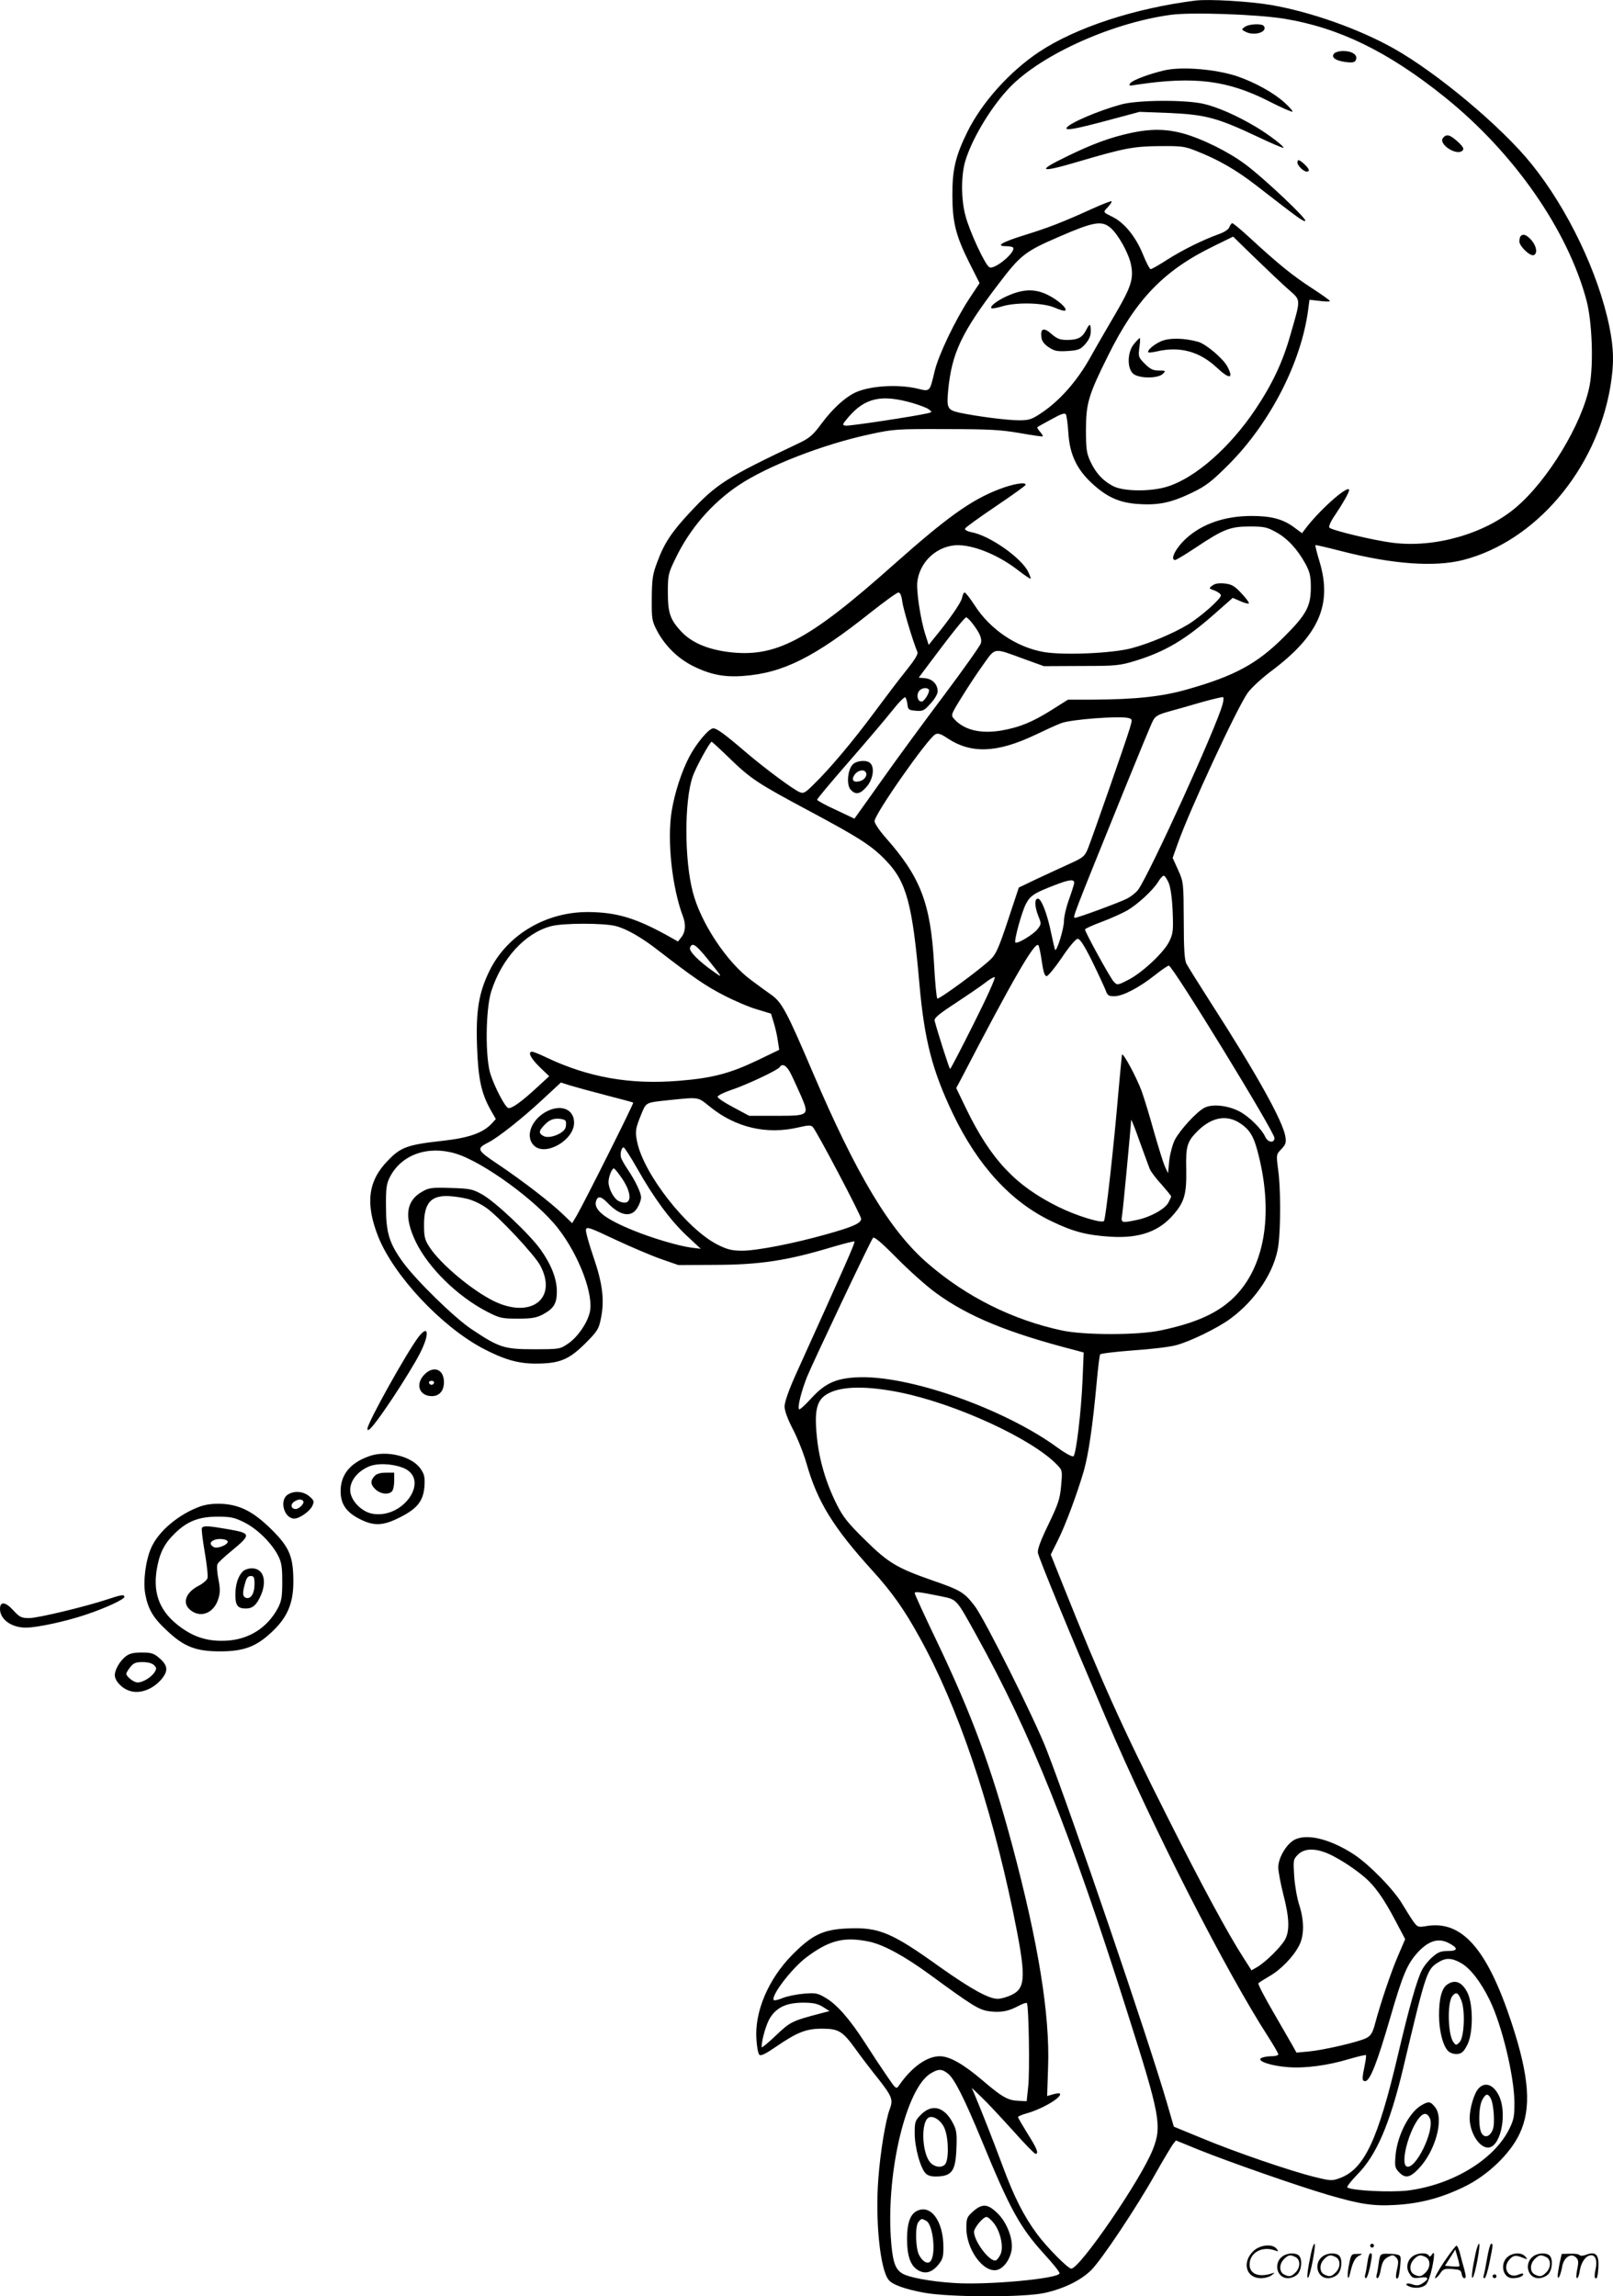 <?xml version="1.0" encoding="UTF-8"?>
<svg xmlns="http://www.w3.org/2000/svg" version="1.0" viewBox="0 0 842.91 1200.11" preserveAspectRatio="xMidYMid meet">
  <g transform="translate(-0,1200.664) scale(0.1,-0.1)" fill="#000000" stroke="none">
    <path d="M6250 12004 c-320 -40 -627 -141 -819 -268 -155 -103 -300 -265 -376 -419 -62 -126 -79 -198 -78 -332 0 -140 18 -210 87 -349 l55 -109 -55 -83 c-73 -112 -159 -291 -180 -378 -26 -109 -23 -107 -91 -90 -105 24 -253 14 -328 -23 -55 -28 -116 -85 -171 -159 -45 -61 -64 -77 -116 -102 -384 -182 -434 -214 -577 -368 -91 -98 -131 -158 -166 -254 -25 -65 -28 -90 -29 -190 -1 -108 1 -118 27 -169 42 -80 110 -146 188 -185 90 -45 164 -60 264 -52 207 15 372 98 669 335 70 55 133 101 141 101 9 0 16 -16 20 -47 5 -40 55 -206 79 -264 5 -11 -14 -41 -57 -95 -35 -43 -110 -142 -167 -219 -108 -146 -233 -296 -319 -379 -44 -44 -53 -48 -73 -39 -38 17 -177 121 -273 202 -120 103 -159 131 -178 131 -22 0 -88 -78 -124 -147 -41 -77 -78 -192 -93 -286 -25 -152 2 -400 59 -550 16 -42 13 -82 -8 -108 l-18 -23 -39 22 c-178 100 -279 131 -431 132 -220 1 -422 -119 -514 -305 -57 -115 -73 -212 -66 -400 6 -166 22 -240 68 -324 l30 -53 -22 -24 c-45 -48 -118 -74 -251 -89 -190 -21 -224 -33 -294 -107 -102 -106 -115 -224 -47 -396 82 -203 327 -465 543 -581 112 -59 186 -81 278 -81 124 0 173 19 258 103 66 66 73 77 84 132 20 95 9 184 -39 323 -23 67 -41 131 -39 142 3 17 18 12 151 -51 81 -38 189 -84 240 -102 l92 -32 200 1 c227 1 370 23 593 90 68 20 125 35 127 32 5 -5 -44 -115 -306 -694 -37 -82 -59 -145 -59 -168 0 -23 16 -66 43 -118 24 -46 56 -126 71 -178 57 -201 139 -335 346 -563 100 -110 166 -203 245 -347 199 -358 369 -860 489 -1435 69 -336 68 -398 -7 -434 -24 -12 -57 -21 -73 -21 -47 0 -139 51 -299 164 -255 183 -321 211 -484 204 -128 -5 -186 -32 -291 -138 -125 -127 -198 -298 -187 -443 2 -38 9 -73 15 -79 8 -8 32 4 86 41 111 76 158 95 241 95 87 0 108 -12 177 -108 28 -39 82 -110 120 -157 69 -88 76 -107 58 -154 -22 -57 -50 -228 -60 -364 -17 -218 9 -476 54 -530 19 -25 88 -49 186 -67 132 -24 522 -25 629 -1 101 22 191 67 243 119 54 53 238 329 336 504 40 71 81 139 90 152 l17 22 120 -49 c159 -64 523 -191 674 -235 170 -50 238 -60 356 -53 128 8 235 36 355 94 123 59 242 173 291 278 63 133 51 298 -42 580 -127 385 -258 535 -442 506 -46 -8 -49 -7 -71 23 -12 17 -38 58 -57 90 -42 73 -173 208 -254 261 -132 86 -261 114 -322 69 -39 -29 -73 -92 -73 -137 0 -21 12 -84 26 -140 32 -123 34 -190 10 -236 -21 -39 -100 -117 -145 -144 l-31 -18 -44 69 c-76 117 -219 381 -395 732 -240 476 -344 707 -546 1212 l-64 160 35 70 c41 81 102 245 138 368 25 90 46 234 67 462 7 76 15 142 18 146 3 5 80 14 171 21 91 6 192 18 225 27 73 19 219 90 285 139 133 98 231 247 250 380 13 93 13 305 -1 400 -10 77 -10 78 17 106 23 24 26 34 21 66 -13 80 -150 327 -389 698 -63 99 -121 191 -128 205 -10 18 -14 80 -14 225 -1 197 -1 201 -29 264 l-29 64 27 76 c63 177 305 699 364 785 18 26 73 77 125 116 247 185 319 346 252 570 -14 46 -24 86 -22 88 2 1 64 -13 137 -32 265 -68 485 -84 635 -46 377 97 695 470 769 904 20 119 19 199 -5 316 -57 280 -218 616 -407 850 -156 194 -493 476 -719 603 -183 103 -435 192 -644 228 -113 19 -321 31 -390 23z m460 -95 c287 -47 544 -172 840 -410 362 -291 643 -695 741 -1064 29 -112 37 -330 16 -443 -38 -199 -219 -498 -387 -639 -163 -137 -423 -211 -643 -183 -96 12 -315 64 -330 79 -5 5 6 32 31 68 38 56 72 116 72 128 0 31 -138 -88 -217 -187 l-29 -38 -42 31 c-58 43 -120 59 -221 59 -139 0 -257 -40 -342 -117 -54 -49 -87 -113 -58 -113 6 0 54 29 108 65 144 96 180 110 281 110 76 0 91 -3 139 -30 60 -33 112 -90 154 -167 22 -42 27 -63 27 -121 0 -99 -23 -142 -139 -258 -140 -140 -256 -204 -502 -274 -135 -39 -272 -54 -506 -55 l-122 0 -87 -55 c-101 -63 -165 -89 -259 -106 -110 -19 -197 2 -249 60 -18 20 -17 23 39 113 31 51 82 128 113 171 65 91 51 89 212 30 l105 -38 195 1 c182 0 201 2 283 27 156 48 261 110 416 247 l93 82 39 -17 c22 -10 42 -15 45 -12 3 3 -14 27 -38 52 -36 39 -51 48 -88 52 -31 3 -51 0 -65 -11 -19 -14 -19 -15 13 -26 17 -7 32 -18 32 -25 0 -19 -107 -113 -173 -153 -78 -47 -200 -98 -293 -123 -100 -27 -356 -38 -460 -20 -142 25 -280 118 -360 243 -24 37 -48 68 -53 68 -5 0 -11 -13 -14 -29 -5 -25 -69 -117 -150 -215 l-24 -30 -16 50 c-26 78 -50 235 -43 283 13 95 88 171 182 186 83 14 225 -38 338 -124 37 -29 70 -51 72 -49 1 2 -4 18 -13 36 -35 73 -202 190 -296 207 -21 4 -36 12 -34 19 2 6 74 58 160 116 86 58 156 108 157 113 0 16 -65 5 -138 -23 -147 -56 -273 -147 -547 -390 -454 -405 -624 -494 -876 -460 -107 15 -187 50 -240 107 -58 63 -69 97 -69 206 0 88 2 97 41 177 74 153 187 285 328 380 151 101 440 214 687 267 124 27 140 28 399 27 227 0 288 -4 385 -21 63 -11 117 -19 119 -17 2 2 -4 13 -14 24 -10 11 -16 22 -14 24 2 2 35 21 73 41 50 28 70 35 76 26 4 -7 10 -51 13 -98 7 -111 44 -190 125 -264 79 -73 147 -102 248 -107 103 -6 168 9 274 60 72 35 101 57 191 147 217 218 379 534 415 808 l7 53 53 -6 c30 -4 54 -4 54 -1 0 4 -44 35 -98 70 -98 64 -170 122 -320 260 -46 43 -88 77 -92 77 -5 0 -11 -9 -15 -19 -3 -12 -25 -27 -53 -37 -86 -31 -189 -82 -270 -133 -43 -28 -83 -51 -89 -51 -5 0 -24 36 -41 79 -37 90 -95 162 -156 193 -54 27 -53 24 -26 53 13 14 21 27 19 30 -3 2 -50 -16 -105 -41 -147 -67 -226 -98 -356 -138 -115 -36 -147 -56 -90 -56 16 0 31 -3 35 -6 21 -21 -95 -119 -123 -104 -22 12 -104 188 -125 270 -23 85 -23 209 -1 284 32 108 122 263 216 368 156 177 537 353 857 397 107 15 448 3 593 -20z m-908 -1092 c40 -33 95 -131 108 -192 15 -74 2 -116 -79 -255 -37 -63 -97 -166 -132 -229 -70 -126 -162 -230 -259 -294 -48 -32 -62 -37 -115 -37 -63 0 -223 21 -312 40 -62 14 -67 24 -58 118 19 194 70 301 261 552 117 154 139 172 320 250 177 77 221 85 266 47z m931 -323 c66 -59 66 -44 11 -235 -40 -143 -95 -260 -185 -394 -131 -195 -309 -353 -454 -400 -87 -29 -235 -28 -290 2 -53 28 -89 68 -117 128 -20 43 -23 66 -23 165 0 138 13 182 115 387 146 295 291 446 552 573 l102 50 115 -112 c64 -62 142 -136 174 -164z m-1963 -594 c36 -11 74 -25 84 -33 18 -14 18 -14 -5 -20 -62 -15 -411 -68 -430 -65 -19 3 -18 6 15 45 87 101 173 120 336 73z m312 -1152 c39 -51 50 -78 44 -103 -3 -12 -90 -135 -192 -271 -103 -137 -243 -328 -311 -424 -68 -96 -132 -186 -141 -198 l-17 -24 -97 46 c-54 24 -98 49 -98 53 0 5 73 92 161 193 89 102 191 222 227 267 36 46 69 80 73 75 4 -4 9 -20 11 -37 3 -27 7 -30 44 -33 37 -3 44 1 77 38 21 22 37 50 37 63 0 37 -27 65 -65 69 l-34 3 56 75 c118 158 184 240 192 240 5 0 20 -15 33 -32z m-229 -344 c10 -10 -22 -64 -37 -64 -19 0 -28 28 -16 51 10 18 40 26 53 13z m1535 -81 c-34 -123 -378 -878 -440 -966 -11 -15 -37 -36 -59 -47 -36 -19 -256 -100 -271 -100 -14 0 -17 -8 260 676 72 177 137 335 146 352 13 26 27 34 84 50 37 10 114 32 172 49 58 16 108 28 112 26 3 -2 2 -20 -4 -40z m-491 -69 c21 -6 21 -7 6 -57 -19 -64 -194 -565 -218 -626 -17 -40 -25 -47 -94 -78 -42 -19 -119 -55 -171 -79 l-96 -46 -57 -172 c-47 -142 -63 -178 -90 -203 -57 -55 -272 -212 -279 -205 -4 4 -12 86 -17 182 -18 317 -71 453 -253 659 -32 36 -58 75 -58 86 0 36 277 432 318 454 14 7 29 2 62 -20 124 -83 260 -78 460 17 52 25 113 53 135 61 51 20 306 39 352 27z m-2083 -212 c112 -108 146 -130 421 -277 256 -137 321 -179 393 -254 109 -112 140 -226 177 -651 26 -292 68 -451 175 -675 130 -271 303 -460 515 -561 114 -55 184 -73 310 -81 151 -9 254 28 330 119 55 64 66 107 64 231 -3 124 4 148 62 205 72 70 149 84 218 39 55 -36 75 -72 100 -176 75 -307 28 -576 -128 -732 -83 -83 -198 -136 -383 -175 -118 -26 -400 -26 -518 -1 -257 55 -499 175 -701 350 -197 169 -373 462 -603 1002 -132 309 -159 361 -212 400 -23 16 -71 51 -107 78 -127 92 -266 301 -307 463 -44 170 -44 472 -1 600 15 46 90 183 100 184 2 0 45 -39 95 -88z m2293 -649 c10 -24 18 -79 21 -150 4 -100 2 -116 -18 -157 -28 -58 -145 -167 -217 -202 -53 -27 -55 -27 -73 -8 -18 19 -150 259 -150 273 0 4 39 22 88 40 48 18 107 45 132 59 55 32 133 104 161 148 11 19 25 34 30 34 6 0 17 -17 26 -37z m-494 -3 c-1 -8 -13 -46 -27 -85 -14 -38 -26 -89 -26 -112 0 -39 -37 -159 -46 -151 -2 3 -11 40 -20 84 -21 104 -52 184 -70 184 -19 0 -18 -40 2 -91 16 -39 16 -42 -3 -67 -20 -28 -108 -81 -117 -71 -8 8 32 155 54 199 23 45 42 58 145 98 84 33 111 36 108 12z m-2396 -223 c58 -15 135 -59 226 -130 179 -138 241 -181 337 -231 58 -30 137 -64 177 -75 l72 -22 15 -49 c8 -27 18 -69 21 -95 l7 -45 -114 -55 c-142 -68 -235 -93 -411 -107 -254 -21 -473 18 -692 122 -35 17 -68 30 -74 30 -25 0 -8 -34 39 -80 l50 -48 -63 -58 c-82 -76 -135 -114 -152 -108 -16 7 -67 102 -91 174 -29 85 -27 338 3 435 54 170 176 305 312 341 63 17 274 17 338 1z m2490 -184 c32 -65 63 -133 70 -150 10 -29 16 -33 46 -33 44 0 130 45 212 110 35 28 68 50 73 50 20 0 552 -869 552 -901 0 -28 -35 -24 -48 6 -20 43 -88 110 -139 135 -60 30 -139 38 -179 17 -41 -21 -127 -115 -155 -168 -12 -25 -25 -73 -29 -109 l-6 -65 -17 36 c-9 21 -34 102 -57 182 -22 80 -51 175 -64 211 -28 75 -98 205 -103 190 -1 -5 -9 -90 -18 -189 -25 -296 -67 -669 -76 -680 -13 -13 -148 29 -240 75 -224 111 -351 247 -480 512 l-52 108 25 47 c269 518 385 719 404 700 4 -4 12 -42 18 -84 8 -55 15 -78 25 -78 8 0 44 44 80 97 40 60 73 98 83 98 12 0 35 -36 75 -117z m-2012 15 c84 -105 84 -105 35 -70 -80 56 -131 108 -124 126 11 29 29 17 89 -56z m1395 -338 c-66 -132 -122 -240 -125 -240 -4 0 -62 181 -81 252 -4 13 23 36 108 91 62 41 131 88 153 105 22 18 46 32 53 32 7 0 -41 -107 -108 -240z m-959 -262 c12 -23 36 -77 55 -119 44 -103 43 -104 -135 -104 l-136 0 -82 44 c-46 24 -83 49 -83 55 0 7 30 22 68 35 84 28 247 105 256 120 14 22 36 10 57 -31z m-966 -115 c77 -20 142 -37 144 -39 4 -4 -248 -507 -295 -590 l-24 -40 -48 46 c-64 62 -213 177 -340 262 -112 75 -114 81 -48 115 51 26 178 127 280 222 l97 90 47 -15 c26 -8 110 -31 187 -51z m543 -59 c136 -111 299 -149 467 -109 47 11 63 12 72 2 20 -20 253 -463 253 -480 0 -23 -41 -42 -181 -81 -173 -49 -365 -86 -441 -86 -52 0 -77 6 -127 31 -160 80 -386 368 -421 536 -12 57 -10 70 23 151 25 59 20 56 152 70 149 15 141 16 203 -34z m2300 -326 c6 -15 34 -52 62 -82 27 -31 50 -59 50 -62 0 -3 -6 -17 -14 -32 -18 -34 -93 -76 -164 -91 -83 -17 -85 -17 -78 27 5 30 45 454 47 495 0 7 20 -42 43 -108 24 -66 48 -132 54 -147z m-2679 3 c88 -156 174 -272 259 -352 l74 -69 -49 6 c-67 9 -203 49 -301 89 -151 61 -212 109 -197 155 9 28 26 25 61 -11 64 -67 123 -77 154 -26 11 17 20 42 20 55 0 25 -29 86 -70 147 -15 22 -30 49 -34 59 -7 21 1 56 13 56 4 0 36 -49 70 -109z m-949 77 c144 -43 424 -247 536 -391 111 -142 190 -353 165 -443 -15 -57 -64 -127 -113 -160 -41 -28 -44 -29 -177 -29 -156 0 -182 8 -327 105 -90 60 -288 254 -357 348 -73 100 -90 156 -90 292 -1 98 3 121 21 156 60 116 197 165 342 122z m873 -134 c56 -85 46 -145 -19 -115 -25 11 -54 64 -54 100 0 26 17 71 28 71 4 0 24 -25 45 -56z m1637 -594 c168 -123 376 -209 729 -300 l44 -12 -6 -146 c-7 -163 -33 -382 -47 -396 -5 -5 -38 12 -81 43 -284 208 -791 385 -1056 369 -108 -6 -164 -33 -235 -111 -31 -34 -59 -59 -62 -56 -10 9 11 93 41 169 31 76 331 710 345 727 6 8 43 -23 126 -107 64 -65 155 -146 202 -180z m-185 -521 c293 -60 690 -243 819 -378 28 -29 28 -31 21 -110 -6 -69 -15 -95 -67 -203 -41 -85 -58 -131 -54 -148 6 -30 155 -393 358 -869 243 -569 622 -1313 845 -1659 29 -45 53 -87 53 -92 0 -6 -17 -10 -37 -10 -21 0 -45 -5 -53 -10 -24 -15 54 -41 141 -47 91 -7 209 9 321 43 45 13 83 22 86 20 2 -3 -1 -28 -7 -56 -14 -67 -14 -80 3 -80 25 0 62 94 132 335 65 224 88 278 144 339 55 59 105 75 158 49 53 -27 53 -43 -2 -43 -37 0 -52 -6 -81 -32 -20 -17 -45 -48 -55 -69 -26 -50 -68 -200 -125 -443 -104 -442 -175 -594 -301 -642 -43 -16 -48 -16 -134 5 -126 31 -418 131 -590 203 l-146 60 -38 131 c-98 335 -494 1497 -627 1839 -64 164 -325 686 -376 752 -54 70 -73 82 -218 132 -189 66 -234 93 -356 214 -88 86 -114 119 -147 185 -56 112 -91 231 -103 349 -15 146 -1 199 61 231 73 38 201 39 375 4z m212 -1065 c85 -18 78 -10 186 -205 286 -517 486 -1016 788 -1969 172 -541 182 -594 133 -718 -62 -157 -381 -622 -426 -622 -17 0 -127 111 -178 180 -69 93 -121 195 -180 355 -48 129 -104 272 -145 370 l-17 40 52 -50 c29 -27 101 -105 162 -172 60 -68 114 -123 119 -123 19 0 8 28 -41 105 -27 44 -50 83 -50 87 0 4 19 12 43 19 82 22 192 87 175 104 -2 3 -18 1 -35 -4 l-31 -9 5 151 c10 273 -51 650 -188 1162 -109 406 -211 682 -395 1067 -63 131 -114 243 -114 248 0 10 23 7 137 -16z m2006 -1338 c50 -18 136 -71 198 -122 61 -49 109 -117 174 -241 l48 -91 -36 -84 c-36 -82 -92 -248 -122 -360 -12 -46 -22 -61 -45 -73 -39 -20 -219 -62 -300 -70 l-65 -6 -24 43 c-14 24 -60 104 -102 177 -43 74 -76 138 -73 142 2 4 28 20 57 37 60 34 126 102 156 161 27 52 27 130 0 213 -11 34 -23 102 -26 150 -5 83 -5 87 20 112 30 30 78 34 140 12z m-2381 -467 c75 -16 184 -75 318 -173 224 -164 255 -183 309 -191 60 -8 102 0 153 28 21 11 40 18 44 15 10 -11 16 -359 7 -438 l-8 -75 -42 2 c-56 2 -86 19 -190 108 -100 85 -171 125 -222 125 -67 0 -146 -56 -212 -151 -16 -23 -16 -23 -65 49 -27 39 -78 116 -113 171 -78 122 -148 203 -208 237 -40 24 -52 26 -112 21 -37 -3 -86 -13 -109 -22 -24 -10 -45 -15 -48 -12 -19 19 91 164 170 224 120 90 197 109 328 82z m3093 -112 c48 -27 103 -98 149 -192 64 -130 128 -395 130 -535 0 -75 -3 -92 -28 -142 -80 -160 -298 -291 -531 -320 -89 -10 -286 -1 -314 16 -5 3 19 34 53 69 98 99 168 261 237 548 119 502 125 522 182 558 41 27 73 26 122 -2z m-3335 -229 l35 -22 -50 -13 c-148 -39 -155 -43 -231 -115 -41 -39 -74 -66 -74 -61 0 40 25 124 45 155 36 55 85 77 170 78 55 0 77 -5 105 -22z m654 -349 c34 -27 86 -131 177 -351 147 -358 199 -452 324 -590 47 -51 84 -97 82 -103 -9 -28 -381 -62 -552 -50 -126 8 -241 30 -272 51 -37 23 -50 67 -58 189 -22 350 82 779 208 855 41 25 58 25 91 -1z M6505 11866 c-18 -13 -18 -14 3 -25 44 -24 117 -3 97 29 -9 15 -78 12 -100 -4z M6971 11726 c-16 -20 9 -37 64 -44 36 -4 46 -1 51 13 10 25 -21 45 -67 45 -20 0 -42 -6 -48 -14z M6085 11639 c-77 -18 -164 -50 -177 -66 -12 -15 -9 -16 32 -9 301 45 474 23 688 -85 64 -33 121 -58 126 -56 4 1 -14 23 -42 48 -56 51 -156 106 -247 137 -111 37 -288 52 -380 31z M5860 11461 c-121 -33 -270 -97 -286 -122 -10 -17 46 -7 228 42 l153 41 160 -6 c187 -9 247 -25 459 -125 71 -34 131 -59 133 -57 6 6 -76 69 -143 109 -102 61 -206 106 -279 122 -101 21 -340 19 -425 -4z M5915 11313 c-109 -23 -208 -59 -344 -126 -157 -76 -138 -85 61 -26 241 71 291 81 428 82 114 1 131 -1 193 -26 114 -45 205 -97 311 -179 223 -173 246 -190 257 -186 15 5 -213 221 -311 294 -87 66 -228 136 -330 164 -86 23 -166 24 -265 3z M7541 11286 c-27 -32 72 -97 102 -66 9 8 3 20 -25 46 -41 37 -59 42 -77 20z M6780 11157 c0 -16 32 -47 48 -47 19 0 14 14 -11 38 -27 25 -37 28 -37 9z M7947 10773 c-4 -3 -7 -16 -7 -29 0 -24 55 -77 74 -71 21 7 17 44 -9 76 -26 30 -45 38 -58 24z M5276 10465 c-57 -23 -106 -59 -95 -69 3 -3 27 1 54 9 75 23 215 20 276 -6 27 -12 52 -19 56 -15 11 11 -38 55 -91 81 -64 32 -123 32 -200 0z M5675 10280 c-20 -38 -43 -50 -99 -50 -37 0 -52 6 -81 31 -40 36 -59 30 -53 -17 2 -19 14 -36 38 -52 30 -20 44 -23 99 -20 57 4 67 8 92 36 20 23 29 43 29 67 0 43 -5 44 -25 5z M5926 10209 c-35 -41 -37 -126 -5 -155 29 -26 130 -27 156 -1 16 16 15 17 -21 17 -30 0 -45 7 -73 35 -34 34 -35 38 -29 85 4 28 5 50 2 50 -2 0 -16 -14 -30 -31z M6065 10222 c-39 -18 -72 -48 -64 -57 3 -2 22 0 44 5 120 28 223 0 313 -84 66 -62 90 -61 57 3 -21 42 -112 119 -153 131 -75 21 -154 22 -197 2z M4455 8010 c-26 -29 -32 -106 -10 -130 26 -29 49 -25 84 15 33 38 43 99 19 123 -19 19 -73 14 -93 -8z m69 -39 c11 -16 -6 -41 -31 -47 -34 -9 -46 7 -27 34 15 22 48 30 58 13z M2865 6202 c-86 -40 -124 -133 -75 -182 59 -59 210 27 210 119 0 68 -63 96 -135 63z m90 -53 c4 -5 4 -21 1 -34 -8 -32 -84 -62 -115 -46 -28 15 -27 27 8 62 21 21 39 29 65 29 19 0 38 -5 41 -11z M2205 5778 c-84 -48 -94 -132 -33 -260 66 -137 218 -286 372 -366 66 -34 77 -37 161 -37 74 0 97 4 132 22 57 31 73 57 73 120 0 66 -29 140 -85 219 -58 81 -240 253 -307 289 -48 27 -63 30 -163 33 -100 3 -114 1 -150 -20z m257 -43 c22 -7 57 -25 78 -40 64 -44 253 -246 283 -302 93 -174 -49 -282 -245 -185 -114 57 -275 192 -333 280 -24 36 -29 54 -29 110 -2 126 38 167 148 156 33 -3 77 -11 98 -19z M7563 1635 c-29 -20 -43 -73 -43 -161 0 -81 21 -163 49 -188 11 -10 31 -16 48 -14 22 2 33 13 51 48 30 59 31 203 3 267 -28 60 -66 77 -108 48z m73 -82 c22 -52 16 -195 -9 -220 -17 -17 -19 -17 -32 1 -29 39 -33 208 -5 241 19 23 30 18 46 -22z M7726 1091 c-23 -25 -46 -104 -46 -155 1 -82 57 -164 105 -152 62 16 91 186 47 272 -29 57 -73 72 -106 35z m64 -51 c16 -30 23 -132 11 -163 -14 -36 -40 -46 -57 -22 -19 26 -18 138 1 175 18 35 30 38 45 10z M7425 1002 c-62 -38 -122 -155 -132 -257 -5 -59 -4 -68 17 -90 33 -35 57 -31 103 17 89 93 134 261 87 321 -25 32 -35 33 -75 9z m47 -66 c28 -62 -78 -278 -123 -251 -29 19 9 172 61 245 26 36 47 38 62 6z M4814 956 c-32 -32 -34 -38 -34 -99 0 -75 31 -186 59 -211 14 -12 32 -16 66 -14 71 4 89 33 93 147 3 74 1 95 -17 129 -44 87 -109 106 -167 48z m122 -73 c22 -52 23 -168 2 -189 -21 -21 -62 -12 -83 19 -36 55 -41 189 -8 222 21 22 70 -6 89 -52z M5085 449 c-32 -29 -35 -35 -35 -88 0 -107 83 -226 153 -219 36 3 73 49 83 103 10 56 -22 143 -71 192 -52 52 -81 55 -130 12z m109 -62 c35 -45 52 -127 34 -163 -7 -15 -18 -29 -24 -31 -31 -10 -113 98 -114 149 0 21 47 78 65 78 8 0 25 -15 39 -33z M4787 449 c-32 -19 -47 -65 -47 -144 0 -84 16 -134 51 -159 38 -26 73 -20 108 19 27 32 31 43 31 97 0 139 -69 230 -143 187z m53 -49 c37 -20 53 -181 21 -213 -15 -15 -42 1 -59 36 -18 37 -20 150 -3 170 16 20 17 20 41 7z M2186 5018 c-64 -86 -266 -448 -266 -479 0 -26 45 30 138 170 52 79 112 177 133 218 55 104 51 164 -5 91z M2217 4822 c-48 -50 -26 -112 40 -112 39 0 63 28 63 73 0 68 -55 89 -103 39z m51 -43 c-2 -6 -8 -10 -13 -10 -5 0 -11 4 -13 10 -2 6 4 11 13 11 9 0 15 -5 13 -11z M1929 4396 c-99 -35 -149 -96 -149 -183 0 -67 30 -110 99 -145 75 -38 121 -37 210 8 92 46 123 86 129 162 3 48 0 63 -20 92 -45 66 -179 99 -269 66z m178 -61 c143 -58 4 -267 -159 -240 -60 10 -118 72 -118 124 0 49 37 96 95 122 44 20 123 17 182 -6z M1957 4292 c-23 -25 -21 -45 6 -70 26 -24 66 -29 85 -10 7 7 12 31 12 55 l0 43 -43 0 c-30 0 -49 -6 -60 -18z M1502 4194 c-43 -30 -17 -124 36 -124 27 0 81 38 94 66 11 24 9 29 -15 50 -33 28 -82 31 -115 8z m83 -33 c7 -12 -22 -41 -40 -41 -23 0 -29 22 -10 37 22 15 41 17 50 4z M1045 4133 c-112 -41 -217 -129 -255 -216 -29 -66 -43 -175 -31 -241 15 -80 41 -125 115 -193 88 -83 150 -107 276 -107 123 0 188 24 269 100 82 76 114 150 114 264 0 131 -20 179 -112 271 -95 94 -164 130 -259 136 -47 2 -82 -2 -117 -14z m232 -83 c67 -34 139 -104 175 -171 19 -37 23 -59 23 -139 0 -80 -4 -102 -23 -138 -55 -103 -152 -164 -268 -170 -92 -5 -163 15 -237 68 -109 78 -149 173 -128 303 14 85 39 136 94 189 65 64 126 88 223 88 70 0 89 -4 141 -30z M1055 4021 c-3 -6 4 -63 15 -127 11 -65 18 -126 14 -136 -3 -10 -23 -27 -44 -38 -71 -36 -90 -93 -44 -129 54 -43 123 -14 145 60 10 31 10 54 0 104 -7 36 -9 70 -4 78 4 8 35 37 68 64 110 91 110 96 -16 118 -98 17 -126 19 -134 6z m135 -72 c0 -17 -55 -38 -73 -28 -23 13 -21 28 5 38 24 9 68 3 68 -10z M1267 3792 c-24 -26 -37 -68 -37 -121 0 -55 12 -71 55 -71 36 0 57 19 80 73 31 76 10 137 -49 137 -19 0 -40 -8 -49 -18z m63 -66 c0 -48 -20 -79 -45 -70 -18 7 -19 25 -4 77 7 26 15 37 29 37 17 0 20 -7 20 -44z M565 3649 c-121 -40 -367 -99 -412 -99 -41 0 -50 4 -84 41 -41 45 -69 47 -69 7 0 -55 60 -98 135 -98 59 0 211 33 317 69 101 34 198 79 198 92 0 13 -17 11 -85 -12z M656 3349 c-30 -24 -56 -69 -56 -97 0 -31 38 -71 80 -83 51 -16 116 8 160 57 40 46 39 74 -5 113 -31 27 -43 31 -94 31 -44 0 -65 -5 -85 -21z m149 -45 c14 -14 14 -19 2 -38 -21 -31 -73 -59 -97 -51 -22 7 -50 32 -50 44 0 5 9 20 21 35 16 21 29 26 64 26 27 0 50 -6 60 -16z M6851 230 c-18 -85 -24 -135 -15 -127 12 11 43 177 33 177 -4 0 -12 -22 -18 -50z M7160 270 c0 -5 5 -10 10 -10 6 0 10 5 10 10 0 6 -4 10 -10 10 -5 0 -10 -4 -10 -10z M7711 230 c-18 -85 -24 -135 -15 -127 12 11 43 177 33 177 -4 0 -12 -22 -18 -50z M7771 203 c-7 -42 -15 -82 -18 -90 -3 -7 -1 -13 5 -13 5 0 17 37 26 83 19 95 19 97 8 97 -4 0 -14 -34 -21 -77z M6551 243 c-63 -59 -40 -143 38 -143 20 0 46 7 57 16 18 14 18 15 -6 7 -64 -19 -110 0 -110 48 0 61 63 98 130 75 22 -8 23 -7 11 8 -22 27 -85 21 -120 -11z M7546 185 c-31 -47 -52 -85 -46 -85 5 0 17 11 26 25 15 23 23 26 63 23 39 -3 46 -6 49 -25 2 -13 8 -23 13 -23 11 0 11 6 0 50 -6 19 -15 54 -21 78 -6 23 -14 42 -19 42 -4 0 -33 -38 -65 -85z m80 -22 c-2 -3 -20 -3 -40 -1 l-35 3 27 42 27 43 12 -42 c7 -23 11 -43 9 -45z M6703 215 c-50 -35 -31 -115 27 -115 17 0 39 9 50 20 22 22 27 79 8 98 -16 16 -59 15 -85 -3z m68 -5 c25 -14 25 -54 -1 -80 -23 -23 -33 -24 -61 -10 -25 14 -25 54 1 80 23 23 33 24 61 10z M6913 215 c-50 -35 -31 -115 27 -115 17 0 39 9 50 20 22 22 27 79 8 98 -16 16 -59 15 -85 -3z m68 -5 c25 -14 25 -54 -1 -80 -23 -23 -33 -24 -61 -10 -25 14 -25 54 1 80 23 23 33 24 61 10z M7050 173 c-12 -56 -8 -100 5 -48 13 57 26 83 48 93 20 9 19 10 -10 9 -31 0 -33 -2 -43 -54z M7146 183 c-4 -27 -9 -56 -12 -65 -3 -10 -1 -18 4 -18 5 0 14 26 21 57 13 68 13 73 2 73 -5 0 -12 -21 -15 -47z M7205 181 c-3 -25 -8 -54 -11 -63 -3 -10 -1 -18 4 -18 6 0 14 21 18 47 7 36 15 51 36 63 25 13 29 13 43 -1 13 -13 14 -24 6 -60 -9 -41 -8 -59 5 -47 3 3 8 31 11 61 5 53 4 56 -18 61 -13 3 -38 4 -56 4 -29 -1 -32 -4 -38 -47z M7383 215 c-30 -21 -38 -62 -17 -92 14 -22 21 -25 55 -20 45 6 50 -5 14 -29 -20 -13 -31 -14 -55 -6 -30 11 -44 -1 -14 -12 30 -12 71 -6 87 12 9 10 23 49 31 87 14 68 13 93 -3 66 -6 -9 -11 -10 -15 -2 -10 16 -58 14 -83 -4z m68 -5 c25 -14 25 -54 -1 -80 -23 -23 -33 -24 -61 -10 -25 14 -25 54 1 80 23 23 33 24 61 10z M7883 215 c-47 -33 -32 -115 21 -115 31 0 56 10 56 21 0 5 -11 4 -24 -2 -55 -25 -89 38 -45 82 20 20 31 21 74 3 18 -7 18 -6 6 9 -17 21 -59 22 -88 2z M8013 215 c-50 -35 -31 -115 27 -115 17 0 39 9 50 20 22 22 27 79 8 98 -16 16 -59 15 -85 -3z m68 -5 c25 -14 25 -54 -1 -80 -23 -23 -33 -24 -61 -10 -25 14 -25 54 1 80 23 23 33 24 61 10z M8150 178 c-5 -27 -10 -57 -10 -66 1 -27 16 5 24 51 9 47 47 71 72 45 13 -13 14 -24 6 -62 -5 -25 -6 -46 -1 -46 5 0 12 19 15 42 7 43 33 78 59 78 23 0 33 -29 23 -73 -5 -22 -6 -42 -3 -45 10 -11 15 6 18 58 3 64 -15 81 -63 63 -18 -7 -32 -7 -36 -2 -3 5 -25 8 -49 7 l-44 -1 -11 -49z M7800 110 c0 -5 5 -10 10 -10 6 0 10 5 10 10 0 6 -4 10 -10 10 -5 0 -10 -4 -10 -10z"></path>
  </g>
</svg>
